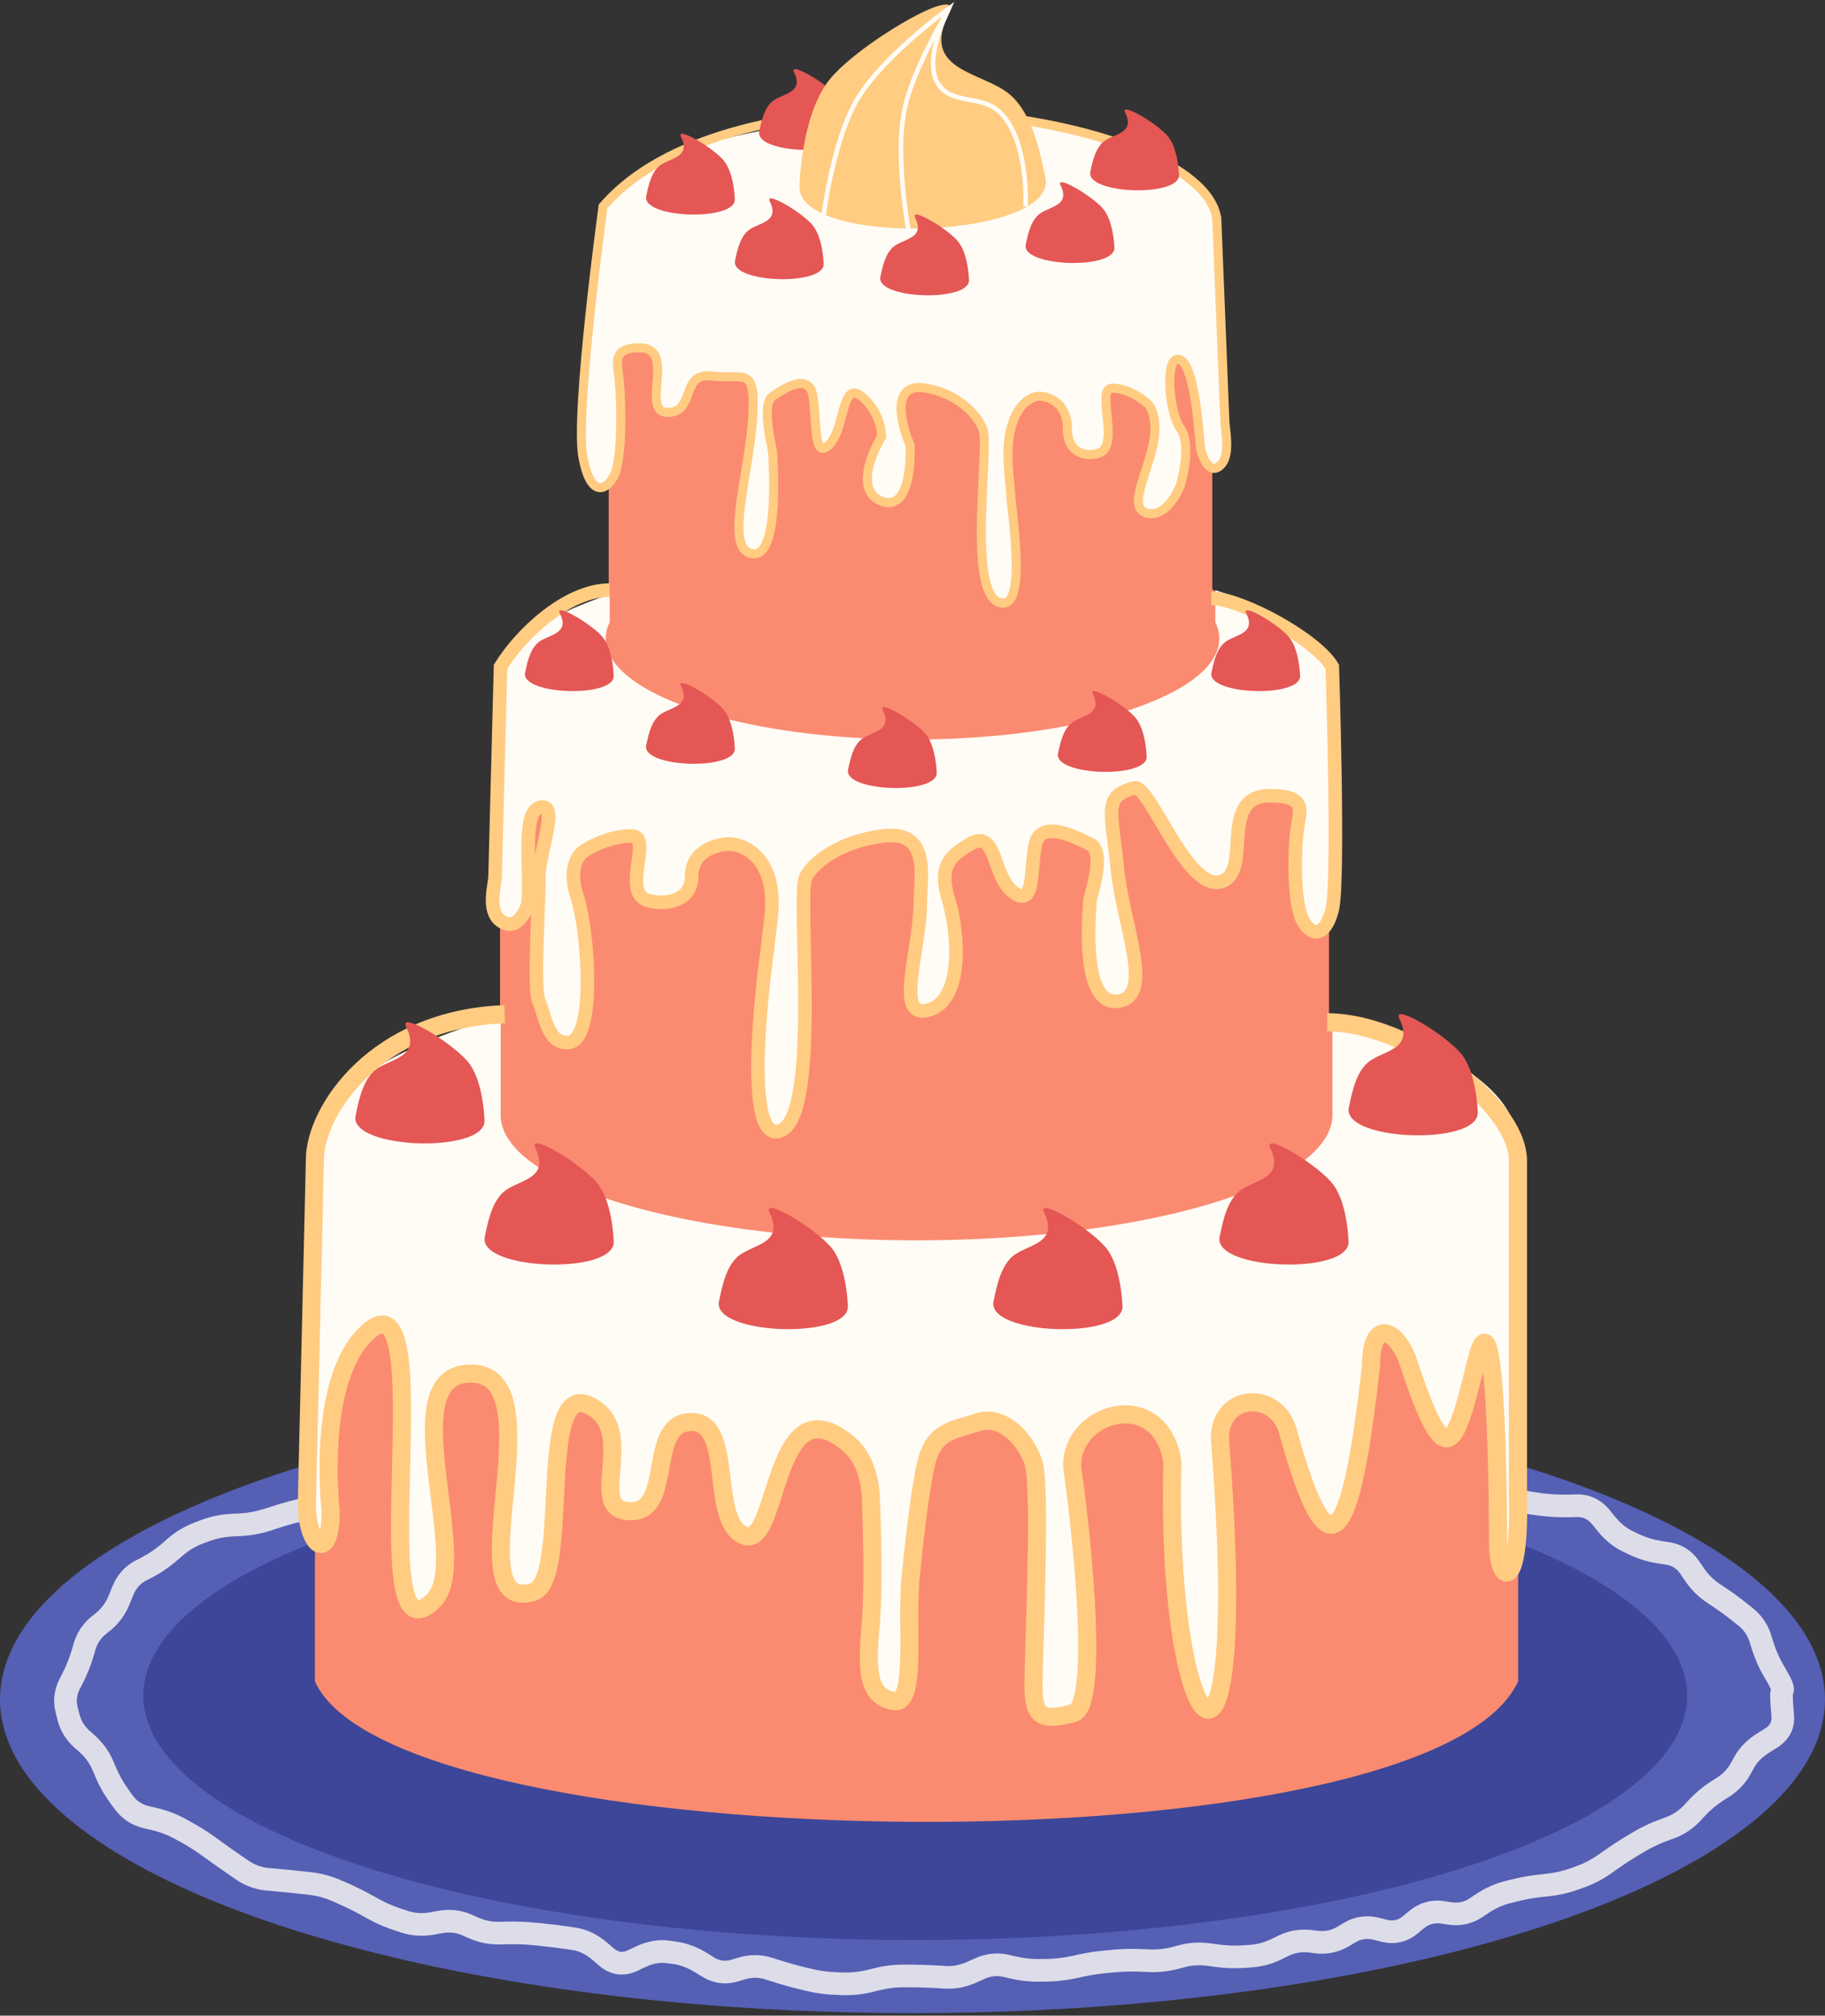 <?xml version="1.0" encoding="UTF-8"?> <svg xmlns="http://www.w3.org/2000/svg" width="403" height="445" viewBox="0 0 403 445" fill="none"><rect x="0" y="0" width="403" height="445" fill="#333333" stroke="none"/><ellipse cx="201.5" cy="375.184" rx="201.5" ry="69.259" fill="#555FB4"></ellipse><ellipse cx="202.108" cy="374.337" rx="170.453" ry="53.962" fill="#3D4698"></ellipse><path d="M207.345 308.301C209.691 308.104 212.027 308.376 214.317 309.102L215.802 309.57C217.599 310.139 219.382 310.47 221.153 310.566L221.915 310.605L222.657 310.645C224.243 310.73 225.89 310.45 227.618 309.746L229.142 309.121C231.718 308.07 234.372 307.961 236.954 308.887L237.696 309.16L238.419 309.414C240.261 310.075 242.11 310.568 243.946 310.898L245.431 311.172C247.284 311.505 249.164 311.698 251.036 311.738H251.778L252.521 311.758C254.746 311.806 256.947 312.157 259.103 312.793L259.845 313.008L260.567 313.223C262.386 313.759 264.218 314.131 266.056 314.355L267.54 314.551C269.466 314.786 271.4 314.961 273.341 315.078L274.083 315.117L274.845 315.156C276.673 315.266 278.54 315.202 280.45 314.961L281.231 314.863L281.993 314.766C284.301 314.475 286.593 314.546 288.829 314.961L289.552 315.098L290.294 315.234C292.33 315.612 294.364 316.069 296.368 316.602L297.813 316.992C299.669 317.485 301.546 317.873 303.438 318.164L304.923 318.398C307.276 318.76 309.501 319.616 311.563 320.957L312.228 321.406L312.911 321.836C314.112 322.616 315.403 322.863 316.954 322.539L317.774 322.363L318.595 322.207C321.529 321.592 324.243 322.292 326.505 324.258L327.13 324.805L327.774 325.352C329.205 326.596 330.672 327.422 332.188 327.871L332.911 328.086L333.614 328.281C335.39 328.807 337.223 329.2 339.103 329.453L339.864 329.551L340.606 329.668C342.469 329.919 344.422 330.013 346.466 329.961L348.106 329.922C351.095 329.848 353.621 331.094 355.509 333.438L356.036 334.102L356.583 334.766C357.812 336.29 359.132 337.352 360.528 338.027L361.212 338.359L361.876 338.672C363.416 339.415 365.118 339.928 366.993 340.215L367.774 340.352L368.575 340.469C371.376 340.898 373.642 342.354 375.235 344.707L376.134 346.035C377.18 347.579 378.388 348.78 379.728 349.668L380.333 350.078L380.958 350.488C382.659 351.616 384.325 352.836 385.938 354.141L387.11 355.078C389.049 356.647 390.401 358.653 391.134 361.035L391.349 361.758L391.583 362.461C392.113 364.186 392.826 365.856 393.751 367.461L394.142 368.125L394.513 368.789C395.038 369.701 395.466 370.513 395.743 371.191C395.879 371.525 396.018 371.921 396.095 372.324C396.147 372.599 396.238 373.327 395.899 374.121C395.893 374.204 395.898 374.348 395.899 374.57C395.903 375.093 395.928 375.869 396.017 376.914L396.095 377.734L396.153 378.535C396.279 380.022 396.053 381.474 395.353 382.793C394.657 384.101 393.586 385.128 392.306 385.918L391.563 386.367L390.821 386.836C389.157 387.863 388.026 389.021 387.325 390.293L386.622 391.582C385.474 393.67 383.876 395.376 381.856 396.66L381.231 397.051L380.606 397.461C379.12 398.405 377.756 399.536 376.524 400.859L375.997 401.406L375.489 401.973C373.849 403.734 371.888 405.047 369.63 405.879L368.907 406.133L368.204 406.387C366.455 407.031 364.793 407.818 363.224 408.75L362.579 409.141L361.954 409.512C360.309 410.49 358.668 411.555 357.052 412.695L356.427 413.145L355.802 413.574C353.951 414.88 351.955 415.926 349.845 416.68L348.438 417.188C346.355 417.932 344.185 418.415 341.954 418.652L340.431 418.809C338.51 419.013 336.649 419.36 334.845 419.824L334.122 420L333.399 420.195C331.766 420.616 330.193 421.324 328.673 422.344L328.009 422.793L327.364 423.223C325.086 424.753 322.502 425.311 319.767 424.902L318.165 424.668C316.757 424.457 315.534 424.788 314.337 425.781L313.692 426.309L313.048 426.855C310.717 428.788 307.954 429.412 305.021 428.672L304.22 428.477L303.399 428.262C301.859 427.874 300.549 428.074 299.317 428.809L297.95 429.629C295.662 430.995 293.154 431.556 290.528 431.25L289.767 431.152L288.985 431.055C287.4 430.871 285.906 431.128 284.454 431.836L283.048 432.539C280.89 433.592 278.627 434.197 276.29 434.355L275.548 434.414L274.786 434.453C272.611 434.6 270.411 434.528 268.204 434.219L267.442 434.102L266.681 434.004C264.957 433.762 263.289 433.852 261.661 434.277L260.919 434.473L260.196 434.668C258 435.242 255.762 435.473 253.497 435.371L252.735 435.332L251.993 435.293C250.088 435.207 248.19 435.248 246.31 435.41L245.567 435.488L244.825 435.547C242.942 435.709 241.051 436.001 239.181 436.406L238.438 436.562L237.716 436.719C235.586 437.18 233.431 437.439 231.271 437.48H230.528L229.767 437.5C227.558 437.542 225.349 437.309 223.146 436.797L222.384 436.621L221.642 436.445C220.2 436.11 218.755 436.243 217.247 436.934L216.505 437.285L215.763 437.617C213.442 438.68 211.042 439.17 208.595 439.023L207.853 438.984L207.091 438.926C205.131 438.809 203.171 438.747 201.212 438.73H199.708C197.92 438.716 196.117 438.928 194.298 439.375L193.536 439.551L192.774 439.746C190.549 440.293 188.313 440.539 186.075 440.469L185.313 440.43L184.571 440.41C182.391 440.342 180.215 440.049 178.067 439.531L176.583 439.18C174.541 438.687 172.511 438.109 170.489 437.461L169.005 436.992C167.541 436.524 166.042 436.514 164.454 436.992L163.692 437.207L162.931 437.441C160.155 438.277 157.426 437.87 154.942 436.328L154.22 435.879L153.517 435.449C151.871 434.427 150.259 433.819 148.673 433.594L147.188 433.398C145.791 433.201 144.233 433.444 142.462 434.297L141.661 434.668L140.86 435.059C139.44 435.743 137.923 436.069 136.368 435.859C134.814 435.649 133.424 434.939 132.228 433.906L131.563 433.32L130.88 432.734C129.358 431.421 127.894 430.74 126.485 430.527L125.743 430.41L125.001 430.312C123.078 430.025 121.144 429.781 119.2 429.59L117.716 429.434C115.833 429.248 113.912 429.191 111.974 429.238L110.45 429.277C108.042 429.336 105.72 428.867 103.517 427.891L102.11 427.266C100.736 426.659 99.252 426.492 97.579 426.797L96.778 426.934L95.978 427.09C93.473 427.547 91.026 427.422 88.692 426.68L87.247 426.211C85.174 425.55 83.168 424.685 81.231 423.613L80.548 423.242L79.884 422.871C78.153 421.913 76.407 421.045 74.649 420.273L73.966 419.961L73.263 419.668C71.669 418.97 69.993 418.523 68.224 418.32L67.462 418.223L66.7 418.145C64.705 417.916 62.669 417.715 60.606 417.539L59.825 417.461L59.044 417.402C56.541 417.188 54.228 416.381 52.169 414.98L51.544 414.551L50.899 414.102C49.183 412.934 47.497 411.748 45.841 410.547L45.216 410.098L44.61 409.668C43.057 408.541 41.45 407.52 39.806 406.621L38.517 405.918C36.995 405.086 35.283 404.426 33.38 403.984L32.579 403.809L31.798 403.633C29.129 403.014 26.938 401.584 25.333 399.395L24.864 398.77L24.395 398.125C23.048 396.285 21.93 394.333 21.056 392.266L20.763 391.543L20.45 390.84C19.796 389.293 18.851 387.969 17.599 386.855L17.032 386.348L16.446 385.84C14.544 384.146 13.268 382.036 12.657 379.57L12.481 378.828L12.286 378.086C11.653 375.528 11.949 373.015 13.146 370.664L13.849 369.297C14.706 367.612 15.367 365.917 15.86 364.219L16.075 363.516L16.27 362.832C16.954 360.48 18.272 358.481 20.177 356.914L20.763 356.445L21.329 355.977C22.483 355.027 23.426 353.723 24.122 351.973L24.747 350.41C25.775 347.821 27.482 345.8 29.884 344.551L31.251 343.848C32.887 342.996 34.42 341.957 35.841 340.723L36.427 340.215L37.013 339.688C38.796 338.14 40.788 336.956 42.97 336.133L43.692 335.859L44.395 335.586C46.554 334.772 48.845 334.317 51.231 334.199L52.833 334.121C54.767 334.025 56.559 333.688 58.224 333.145L58.946 332.93L59.649 332.695C61.604 332.057 63.586 331.483 65.587 330.996L67.032 330.645C68.694 330.241 70.285 329.561 71.798 328.594L73.087 327.773C75.168 326.443 77.456 325.665 79.903 325.488L80.665 325.449L81.427 325.391C83.25 325.26 85.009 324.913 86.7 324.355L87.423 324.121L88.126 323.887C90.111 323.231 92.135 322.688 94.181 322.266L94.903 322.109L95.645 321.953C97.653 321.538 99.683 321.206 101.72 320.938L103.204 320.742C104.792 320.532 106.343 319.957 107.872 318.984L108.556 318.555L109.239 318.105C111.509 316.662 114.018 316.054 116.661 316.328L117.423 316.406L118.204 316.484C119.671 316.635 121.066 316.317 122.462 315.43L123.146 314.98L123.849 314.551C126.282 313.002 128.979 312.566 131.759 313.32L133.321 313.75C134.75 314.138 136.04 313.966 137.345 313.184L138.048 312.754L138.771 312.324C141.391 310.753 144.247 310.663 147.052 311.914L147.853 312.266L148.634 312.617C150.3 313.361 151.756 313.477 153.087 313.125L153.829 312.93L154.552 312.734C156.45 312.232 158.353 311.651 160.255 310.996L160.997 310.742L161.72 310.488C164.07 309.679 166.488 309.486 168.927 309.902L169.688 310.02L170.45 310.156C172.162 310.449 173.844 310.414 175.509 310.059L176.993 309.746C179.199 309.274 181.433 309.103 183.673 309.258L185.196 309.375C187.137 309.51 189.083 309.567 191.017 309.551L191.759 309.531H192.501C194.416 309.515 196.348 309.395 198.263 309.18L199.747 309.023C201.77 308.796 203.808 308.589 205.841 308.418L206.583 308.359L207.345 308.301ZM235.255 313.594C233.9 313.11 232.533 313.139 231.036 313.75L229.513 314.375C227.168 315.331 224.782 315.755 222.384 315.625L221.642 315.586L220.88 315.547C218.672 315.426 216.475 315.025 214.298 314.336L213.556 314.102L212.794 313.867C211.104 313.333 209.426 313.141 207.755 313.281L207.013 313.34L206.251 313.398C204.267 313.565 202.288 313.762 200.313 313.984L199.571 314.062L198.81 314.16C196.728 314.394 194.644 314.513 192.56 314.531H191.798L191.056 314.551C188.989 314.569 186.916 314.5 184.845 314.355L184.083 314.297L183.341 314.258C181.568 314.134 179.802 314.253 178.048 314.629L176.563 314.941C174.267 315.433 171.943 315.477 169.61 315.078L168.849 314.961L168.087 314.824C166.485 314.55 164.923 314.678 163.36 315.215L161.876 315.723C159.866 316.415 157.854 317.026 155.841 317.559L154.356 317.949C151.772 318.631 149.154 318.326 146.603 317.188L145.802 316.836L145.021 316.465C143.611 315.836 142.469 315.936 141.329 316.621L140.626 317.051L139.923 317.461C137.464 318.939 134.774 319.323 132.013 318.574L131.231 318.359L130.45 318.164C129.038 317.781 127.781 317.97 126.524 318.77L125.841 319.199L125.138 319.648C122.847 321.104 120.329 321.74 117.677 321.465L116.915 321.387L116.134 321.289C114.656 321.136 113.273 321.46 111.915 322.324L111.231 322.773L110.567 323.203C108.469 324.539 106.217 325.39 103.849 325.703L102.364 325.898C100.446 326.152 98.532 326.465 96.642 326.855L95.919 327.012L95.177 327.168C93.323 327.552 91.488 328.039 89.689 328.633L88.282 329.102C86.189 329.793 84.008 330.211 81.778 330.371L81.036 330.43L80.274 330.488C78.668 330.603 77.173 331.083 75.782 331.973L75.138 332.402L74.493 332.812C72.534 334.065 70.436 334.969 68.224 335.508L67.481 335.684L66.759 335.859C64.883 336.315 63.024 336.844 61.192 337.441L59.786 337.91C57.666 338.602 55.413 339.005 53.067 339.121L51.466 339.199C49.575 339.293 47.817 339.655 46.173 340.273L45.45 340.527L44.727 340.801C43.11 341.411 41.641 342.307 40.294 343.477L39.708 343.984L39.102 344.492C37.391 345.978 35.544 347.246 33.556 348.281L32.188 348.984C30.963 349.623 30.027 350.654 29.395 352.246L28.77 353.809C27.807 356.236 26.406 358.286 24.513 359.844L23.927 360.312L23.36 360.781C22.216 361.722 21.472 362.854 21.075 364.219L20.88 364.922L20.665 365.605C20.079 367.622 19.294 369.612 18.302 371.562L17.599 372.93C16.944 374.216 16.806 375.507 17.149 376.895L17.325 377.617L17.52 378.359C17.887 379.839 18.63 381.081 19.786 382.109L20.919 383.125C22.726 384.732 24.116 386.659 25.06 388.887L25.352 389.609L25.665 390.312C26.387 392.018 27.312 393.639 28.439 395.176L28.888 395.82L29.356 396.445C30.23 397.637 31.388 398.392 32.931 398.75L33.712 398.945L34.513 399.121C36.815 399.656 38.947 400.457 40.899 401.523L41.563 401.875L42.208 402.246C44.039 403.247 45.821 404.36 47.54 405.605L48.165 406.055L48.77 406.504C50.387 407.676 52.034 408.84 53.712 409.98L54.356 410.41L54.981 410.84C56.318 411.749 57.806 412.28 59.474 412.422L60.255 412.48L61.036 412.559C63.144 412.738 65.224 412.93 67.267 413.164L68.028 413.262L68.79 413.34C71.051 413.599 73.213 414.193 75.274 415.098L75.978 415.391L76.661 415.684C78.564 416.519 80.444 417.466 82.306 418.496L82.97 418.867L83.653 419.238C85.31 420.155 87.016 420.886 88.77 421.445L89.493 421.68L90.196 421.914C91.69 422.39 93.311 422.49 95.079 422.168L95.88 422.012L96.681 421.875C99.276 421.402 101.788 421.654 104.142 422.695L105.548 423.32C107.076 423.997 108.665 424.318 110.333 424.277L111.856 424.238C113.995 424.186 116.114 424.267 118.204 424.473L118.946 424.531L119.688 424.609C121.716 424.809 123.737 425.051 125.743 425.352L127.228 425.586C129.744 425.965 132.051 427.141 134.142 428.945L135.509 430.117C136.116 430.639 136.619 430.841 137.032 430.898C137.446 430.955 137.982 430.889 138.692 430.547L139.493 430.176L140.294 429.785C142.786 428.586 145.344 428.077 147.892 428.438L148.634 428.555L149.356 428.652C151.714 428.985 153.99 429.848 156.153 431.191L156.876 431.641L157.579 432.09C158.907 432.914 160.154 433.057 161.485 432.656L162.247 432.422L163.028 432.188C165.541 431.433 168.066 431.439 170.528 432.227L172.013 432.695C173.92 433.307 175.833 433.853 177.755 434.316L179.239 434.668C181.06 435.107 182.895 435.353 184.728 435.41L185.47 435.449L186.231 435.469C188.001 435.524 189.783 435.325 191.583 434.883L192.345 434.707L193.106 434.512C195.314 433.969 197.53 433.712 199.747 433.73H201.251C203.295 433.747 205.339 433.823 207.384 433.945L208.146 433.984L208.888 434.043C210.449 434.136 212.051 433.818 213.692 433.066L215.177 432.402C217.631 431.279 220.194 430.963 222.774 431.562L223.517 431.738L224.278 431.914C226.093 432.336 227.887 432.533 229.669 432.5L230.431 432.48H231.173C233.004 432.446 234.827 432.229 236.642 431.836L237.384 431.68L238.126 431.504C240.202 431.054 242.298 430.747 244.396 430.566L245.138 430.508L245.88 430.43C247.978 430.249 250.088 430.217 252.208 430.312L252.97 430.332L253.731 430.371C255.49 430.45 257.218 430.27 258.927 429.824L259.669 429.629L260.392 429.434C262.669 428.839 265.004 428.713 267.364 429.043L268.146 429.16L268.907 429.258C270.784 429.521 272.632 429.596 274.454 429.473L275.216 429.414L275.958 429.375C277.622 429.262 279.257 428.81 280.86 428.027L281.563 427.695L282.267 427.344C284.572 426.22 287.03 425.798 289.571 426.094L290.333 426.191L291.114 426.27C292.62 426.445 294.023 426.149 295.392 425.332L296.759 424.512C299.183 423.066 301.865 422.72 304.63 423.418L305.431 423.613L306.251 423.828C307.618 424.171 308.736 423.925 309.845 423.008L310.489 422.461L311.134 421.934C313.382 420.069 316.037 419.278 318.907 419.707L319.708 419.844L320.509 419.961C322.048 420.19 323.362 419.894 324.571 419.082L325.216 418.633L325.88 418.203C327.846 416.883 329.935 415.922 332.149 415.352L332.872 415.156L333.595 414.98C335.642 414.453 337.748 414.077 339.903 413.848L340.665 413.77L341.427 413.672C343.272 413.476 345.055 413.089 346.759 412.48L348.165 411.973C349.842 411.374 351.425 410.541 352.911 409.492L353.536 409.062L354.161 408.613C355.882 407.399 357.634 406.262 359.396 405.215L360.021 404.844L360.665 404.453C362.503 403.361 364.452 402.448 366.485 401.699L367.188 401.445L367.892 401.172C369.416 400.611 370.73 399.745 371.837 398.555L372.853 397.461C374.368 395.833 376.06 394.419 377.911 393.242L378.536 392.832L379.161 392.441C380.48 391.603 381.508 390.524 382.247 389.18L382.95 387.891C384.137 385.732 385.934 383.978 388.204 382.578L388.946 382.109L389.669 381.66C390.352 381.239 390.72 380.819 390.919 380.449C391.11 380.089 391.227 379.621 391.173 378.965L391.114 378.145L391.036 377.344C390.943 376.245 390.904 375.323 390.899 374.609C390.897 374.258 390.888 373.91 390.919 373.594C390.931 373.468 391.016 373.26 391.075 373.008C390.918 372.64 390.648 372.073 390.196 371.289L389.415 369.961C388.306 368.038 387.441 366.016 386.798 363.926L386.583 363.223L386.349 362.5C385.909 361.073 385.132 359.909 383.966 358.965L382.794 358.027C381.298 356.818 379.755 355.69 378.185 354.648L377.579 354.238L376.954 353.828C375.023 352.546 373.367 350.875 371.993 348.848L371.544 348.164L371.095 347.5C370.269 346.281 369.218 345.625 367.813 345.41L367.032 345.293L366.231 345.176C363.905 344.82 361.726 344.156 359.708 343.184L359.024 342.852L358.36 342.539C356.198 341.495 354.304 339.91 352.677 337.891L351.622 336.562C350.652 335.359 349.57 334.888 348.224 334.922L347.403 334.941L346.603 334.961C344.31 335.019 342.088 334.898 339.942 334.609L339.181 334.512L338.438 334.414C336.311 334.128 334.233 333.685 332.208 333.086L331.485 332.871L330.782 332.656C328.498 331.981 326.383 330.784 324.474 329.121L323.224 328.027C322.146 327.092 321.016 326.795 319.61 327.09L318.81 327.266L317.989 327.441C315.202 328.026 312.54 327.572 310.177 326.035L309.513 325.586L308.829 325.156C307.325 324.178 305.769 323.587 304.161 323.34L302.677 323.105C300.608 322.787 298.551 322.355 296.524 321.816L295.079 321.426C293.2 320.926 291.303 320.51 289.396 320.156L288.653 320L287.911 319.863C286.201 319.546 284.433 319.498 282.618 319.727L281.856 319.824L281.075 319.922C278.867 320.2 276.685 320.286 274.532 320.156L273.79 320.117L273.048 320.059C271.005 319.935 268.962 319.759 266.935 319.512L266.192 319.414L265.45 319.336C263.336 319.078 261.237 318.639 259.161 318.027L258.419 317.812L257.696 317.578C255.958 317.065 254.2 316.796 252.423 316.758L251.661 316.738H250.919C248.785 316.692 246.66 316.472 244.552 316.094L243.067 315.82C240.945 315.439 238.834 314.872 236.739 314.121L235.997 313.867L235.255 313.594Z" fill="#DDDDE9"></path><path d="M134.413 148.784V49.148H267.704V130.103L293.474 148.784V224.401L335.239 252.868V371.186C315.689 413.887 87.316 411.218 69.544 371.186V252.868L110.42 231.518V148.784H134.413Z" fill="#FA8B70"></path><ellipse cx="201.5" cy="48.255" rx="67.761" ry="22.29" fill="#FFFCF6"></ellipse><path fill-rule="evenodd" clip-rule="evenodd" d="M202.392 177.537C253.11 177.537 294.226 165.162 294.226 149.897C294.226 142.565 283.849 135.23 268.37 130.282V141.873H134.631V131.242C119.68 136.158 110.558 142.707 110.558 149.897C110.558 165.162 151.673 177.537 202.392 177.537Z" fill="#FFFCF6"></path><path fill-rule="evenodd" clip-rule="evenodd" d="M202.391 293.443C275.761 293.443 335.239 275.479 335.239 253.321C335.239 241.395 321.576 231.576 294.225 224.227V246.188H110.557V224.329C85.284 231.633 69.544 241.922 69.544 253.321C69.544 275.479 129.022 293.443 202.391 293.443Z" fill="#FFFCF6"></path><path d="M335.195 254.215H69.544L67.761 330.063C67.761 339.878 73.022 343.447 73.022 331.847C73.022 331.847 69.688 303.282 80.913 292.585C97.948 276.351 79.317 368.272 95.819 351.478C104.588 342.555 85.673 300.477 104.588 301.508C122.916 302.507 100.16 355.061 117.74 349.694C126.509 347.017 117.692 298.878 131.77 309.539C140.196 315.921 129.17 332.372 139.661 331.847C148.58 331.401 143.059 313.196 151.937 312.216C162.594 311.04 156.321 333.632 164.212 337.201C172.104 340.77 170.35 303.293 187.01 316.678C190.858 319.769 191.979 324.411 192.271 328.278C192.563 334.524 192.972 348.98 192.271 356.832C191.394 366.648 191.394 372.894 197.532 373.787C202.442 374.5 200.121 356.832 201.039 347.017C201.624 340.77 203.144 326.85 204.547 321.139C206.3 314.001 210.684 314.001 215.945 312.216C221.206 310.431 226.467 315.785 228.221 321.139C229.975 326.493 228.221 363.079 228.221 370.217C228.221 377.356 229.975 378.248 236.989 376.464C242.601 375.036 239.328 340.77 236.989 323.816C234.359 310.431 256.28 303.293 258.91 321.139C257.157 382.71 276.447 405.91 269.432 316.678C268.593 306.003 281.585 304.795 284.338 314.001C293.551 347.575 298.368 338.986 302.752 299.723C302.752 289.908 307.688 291.091 310.643 297.939C319.283 324.286 323.106 319.839 329.057 295.262L330.811 338.986C330.811 347.909 335.753 350.183 335.195 328.278V254.215Z" fill="#FFFCF6"></path><path d="M111.449 223.902C82.918 224.954 69.544 245.301 69.544 255.98L67.761 331.828C67.761 341.643 73.022 345.213 73.022 333.612C73.022 333.612 69.688 305.048 80.913 294.35C97.948 278.116 79.317 370.037 95.819 353.244C104.588 344.32 85.673 302.242 104.588 303.273C122.916 304.273 100.16 356.826 117.74 351.459C126.509 348.782 117.692 300.644 131.77 311.304C140.196 317.686 129.17 334.137 139.661 333.612C148.58 333.166 143.059 314.961 151.937 313.981C162.594 312.805 156.321 335.397 164.212 338.966C172.104 342.536 170.35 305.058 187.01 318.443C190.858 321.535 191.979 326.176 192.271 330.043C192.563 336.289 192.972 350.745 192.271 358.598C191.394 368.413 191.394 374.659 197.532 375.552C202.442 376.266 200.121 358.598 201.039 348.782C201.624 342.536 203.144 328.615 204.547 322.905C206.3 315.766 210.684 315.766 215.945 313.981C221.206 312.197 226.467 317.551 228.221 322.905C229.975 328.258 228.221 364.844 228.221 371.982C228.221 379.121 229.975 380.013 236.989 378.229C242.601 376.801 239.328 342.536 236.989 325.581C234.359 312.197 256.28 305.058 258.91 322.905C257.157 384.475 276.447 407.675 269.432 318.443C268.593 307.768 281.585 306.561 284.338 315.766C293.551 349.34 298.368 340.751 302.752 301.489C302.752 291.673 307.688 292.856 310.643 299.704C319.283 326.051 321.157 320.5 326 300.5C330.843 280.5 330.811 340.751 330.811 340.751C330.811 349.674 335.752 351.948 335.195 330.043V255.98C334.761 243.3 310.643 225.685 293.077 225.685" stroke="#FFCC82" stroke-width="4"></path><ellipse cx="202.392" cy="246.19" rx="91.834" ry="27.639" fill="#FA8B70"></ellipse><path d="M294.226 201.612C295.762 195.371 294.225 148.109 294.225 148.109L202.391 148.11L110.557 148.11L109.352 194.369C109.352 196.148 107.508 201.904 110.557 204.155C114.172 206.824 116.18 201.783 116.582 200.597C117.385 193.776 115.158 180.669 119.014 179.245C123.834 177.466 119.014 189.296 119.014 194.369C119.014 202.376 117.809 218.982 119.014 221.948C120.219 224.32 120.893 231.744 125.713 231.032C131.738 230.143 129.859 205.934 127.449 198.817C125.521 193.124 127.449 189.921 128.654 189.031C130.261 187.845 134.679 185.473 139.499 185.473C144.32 185.473 137.089 197.928 143.115 199.707C146.637 200.747 152.755 200.063 152.755 194.369C152.755 188.675 158.378 187.252 161.19 187.252C163.198 187.252 167.697 188.675 169.625 194.369C171.553 200.063 169.625 206.824 169.625 209.493C168.42 217.796 164.178 252.834 172.076 250.647C181.716 247.978 175.65 197.038 178.06 194.369C179.265 191.997 184.326 186.896 194.931 185.473C205.535 184.049 203.282 194.369 203.282 199.707C203.282 210.662 197.353 226.035 205.065 223.9C212.777 221.764 211.751 206.951 209.523 199.707C207.294 192.462 209.391 190.099 214.211 187.252C220.236 183.694 219.031 194.369 223.851 197.928C228.671 201.486 227.466 192.59 228.671 187.252C229.876 181.914 237.107 185.473 240.722 187.252C244.337 189.031 240.722 198.817 240.722 199.707C240.722 200.597 238.312 222.837 246.747 221.948C255.182 221.058 247.952 205.045 246.747 192.59C245.542 180.135 243.405 176.647 250.538 174.864C253.997 173.999 262.448 198.804 270.153 195.371C276.394 192.59 269.118 176.576 280.486 176.576C288.921 176.576 286.97 180.135 286.511 183.694C285.708 189.921 285.79 200.597 287.718 204.155C289.646 207.714 292.69 207.853 294.226 201.612Z" fill="#FFFCF6"></path><path d="M134.63 130.281C125.304 130.281 115.048 139.854 110.531 147.202L109.326 193.461C109.326 195.24 107.483 200.996 110.531 203.247C114.146 205.916 116.155 200.875 116.556 199.688C117.36 192.868 115.133 179.761 118.989 178.337C123.809 176.558 118.989 188.388 118.989 193.461C118.989 201.468 117.784 218.074 118.989 221.04C120.194 223.412 120.868 230.836 125.688 230.124C131.713 229.235 129.834 205.026 127.424 197.909C125.496 192.216 127.424 189.013 128.629 188.123C130.236 186.937 134.654 184.565 139.474 184.565C144.294 184.565 137.064 197.02 143.089 198.799C146.612 199.839 152.729 199.155 152.729 193.461C152.729 187.767 158.353 186.344 161.165 186.344C163.173 186.344 167.672 187.767 169.6 193.461C171.528 199.155 169.6 205.916 169.6 208.585C168.395 216.888 164.152 251.926 172.05 249.739C181.691 247.07 175.625 196.13 178.035 193.461C179.24 191.089 184.301 185.988 194.905 184.565C205.509 183.141 203.256 193.461 203.256 198.799C203.256 209.754 197.327 225.127 205.039 222.991C212.752 220.856 211.726 206.043 209.497 198.799C207.269 191.554 209.366 189.191 214.186 186.344C220.211 182.785 219.006 193.461 223.826 197.02C228.646 200.578 227.441 191.682 228.646 186.344C229.851 181.006 237.081 184.565 240.696 186.344C244.311 188.123 240.696 197.909 240.696 198.799C240.696 199.688 238.286 221.929 246.721 221.04C255.156 220.15 247.926 204.137 246.721 191.682C245.516 179.227 243.379 175.739 250.512 173.956C253.972 173.091 262.422 197.896 270.127 194.463C276.368 191.682 269.092 175.668 280.461 175.668C288.896 175.668 286.945 179.227 286.486 182.785C285.682 189.013 285.764 199.688 287.692 203.247C289.62 206.805 292.664 206.945 294.2 200.704C295.736 194.463 294.199 147.201 294.199 147.201C290.731 141.224 274.387 132.245 267.478 132.064" stroke="#FFCC82" stroke-width="3"></path><ellipse cx="201.5" cy="140.981" rx="67.761" ry="22.29" fill="#FA8B70"></ellipse><path d="M115.922 148.62C115.28 153.442 135.522 154.085 135.522 149.263C135.522 149.263 135.415 143.797 133.273 140.904C131.131 138.011 122.349 132.874 123.634 135.438C125.952 140.064 120.954 140.074 118.814 141.875C116.748 143.615 116.244 147.341 115.922 148.62Z" fill="#E45754"></path><path d="M142.669 164.667C142.027 169.489 162.27 170.132 162.27 165.31C162.27 165.31 162.162 159.844 160.02 156.951C157.878 154.058 149.096 148.92 150.381 151.485C152.699 156.111 147.701 156.121 145.561 157.922C143.495 159.662 142.991 163.387 142.669 164.667Z" fill="#E45754"></path><path d="M78.482 246.5C77.547 253.733 106.991 254.698 106.991 247.464C106.991 247.464 106.835 239.266 103.72 234.926C100.604 230.586 87.829 222.881 89.699 226.728C93.07 233.666 85.801 233.681 82.688 236.383C79.683 238.992 78.949 244.581 78.482 246.5Z" fill="#E45754"></path><path d="M107.013 273.246C106.079 280.48 135.522 281.444 135.522 274.211C135.522 274.211 135.367 266.013 132.251 261.672C129.135 257.332 116.361 249.627 118.23 253.474C121.601 260.412 114.332 260.427 111.22 263.129C108.214 265.739 107.481 271.327 107.013 273.246Z" fill="#E45754"></path><path d="M158.725 287.512C157.79 294.745 187.234 295.71 187.234 288.476C187.234 288.476 187.079 280.278 183.963 275.938C180.847 271.598 168.072 263.892 169.942 267.74C173.313 274.678 166.044 274.693 162.931 277.395C159.926 280.004 159.193 285.593 158.725 287.512Z" fill="#E45754"></path><path d="M219.353 287.512C218.418 294.745 247.862 295.71 247.862 288.476C247.862 288.476 247.707 280.278 244.591 275.938C241.475 271.598 228.7 263.892 230.57 267.74C233.941 274.678 226.672 274.693 223.559 277.395C220.554 280.004 219.82 285.593 219.353 287.512Z" fill="#E45754"></path><path d="M269.283 273.246C268.348 280.48 297.792 281.444 297.792 274.211C297.792 274.211 297.636 266.013 294.52 261.672C291.405 257.332 278.63 249.627 280.5 253.474C283.871 260.412 276.602 260.427 273.489 263.129C270.483 265.739 269.75 271.327 269.283 273.246Z" fill="#E45754"></path><path d="M297.813 244.719C296.878 251.952 326.322 252.917 326.322 245.683C326.322 245.683 326.166 237.485 323.051 233.145C319.935 228.805 307.16 221.099 309.03 224.947C312.401 231.885 305.132 231.9 302.019 234.602C299.014 237.211 298.28 242.8 297.813 244.719Z" fill="#E45754"></path><path d="M187.25 170.014C186.607 174.837 206.85 175.48 206.85 170.657C206.85 170.657 206.743 165.192 204.6 162.299C202.458 159.405 193.676 154.268 194.961 156.833C197.279 161.459 192.281 161.468 190.141 163.27C188.075 165.009 187.571 168.735 187.25 170.014Z" fill="#E45754"></path><path d="M233.612 166.452C232.969 171.274 253.212 171.917 253.212 167.095C253.212 167.095 253.105 161.629 250.963 158.736C248.821 155.843 240.038 150.706 241.323 153.27C243.641 157.896 238.643 157.906 236.504 159.707C234.437 161.447 233.933 165.173 233.612 166.452Z" fill="#E45754"></path><path d="M267.493 148.62C266.85 153.442 287.093 154.085 287.093 149.263C287.093 149.263 286.986 143.797 284.844 140.904C282.702 138.011 273.919 132.874 275.204 135.438C277.522 140.064 272.524 140.074 270.385 141.875C268.318 143.615 267.814 147.341 267.493 148.62Z" fill="#E45754"></path><path d="M128.71 100.861C126.928 91.053 133.168 45.582 133.168 45.582L268.69 48.257L270.473 92.837C270.473 94.62 271.837 100.388 269.581 102.644C266.907 105.319 265.421 100.266 265.124 99.078C264.529 92.242 263.519 80.889 260.666 79.463C257.099 77.679 257.991 91.053 260.666 94.62C262.805 97.473 261.557 104.13 260.666 107.102C259.774 109.48 257.099 114.056 253.533 113.343C249.075 112.451 252.641 106.21 254.424 99.078C255.851 93.371 254.424 90.162 253.533 89.27C252.344 88.081 249.075 85.704 245.508 85.704C241.942 85.704 247.292 98.186 242.834 99.969C240.227 101.012 235.701 100.326 235.701 94.62C235.701 88.913 231.54 87.487 229.46 87.487C227.974 87.487 224.645 88.913 223.219 94.62C221.792 100.326 223.219 107.102 223.219 109.777C224.11 118.098 226.388 135.15 220.544 132.958C213.411 130.283 218.761 97.294 216.978 94.62C216.086 92.242 212.341 87.13 204.495 85.704C196.649 84.277 198.848 93.431 200.929 98.186C201.226 103.238 200.394 112.808 194.688 110.668C188.981 108.528 192.31 100.266 194.688 96.403C194.688 94.62 193.796 90.34 190.23 87.487C185.772 83.921 186.663 94.62 183.097 98.186C179.531 101.752 180.422 92.837 179.531 87.487C178.639 82.137 173.289 85.704 170.615 87.487C167.94 89.27 170.615 99.078 170.615 99.969C170.615 100.861 172.398 123.151 166.157 122.259C159.916 121.367 165.265 105.319 166.157 92.837C167.048 80.354 164.374 83.921 157.241 83.029C150.108 82.137 153.674 91.053 147.433 91.053C141.192 91.053 149.605 76.788 141.193 76.788C134.952 76.788 136.396 80.354 136.735 83.921C137.33 90.162 137.269 100.861 135.843 104.427C134.416 107.994 130.492 110.668 128.71 100.861Z" fill="#FFFCF6"></path><path d="M128.71 100.852C126.928 91.045 133.168 45.574 133.168 45.574C163.162 10.806 265.123 24.184 268.69 48.248L270.473 92.828C270.473 94.611 271.837 100.38 269.581 102.635C266.907 105.31 265.421 100.258 265.123 99.069C264.529 92.234 263.519 80.881 260.665 79.454C257.099 77.671 257.991 91.045 260.665 94.611C262.805 97.464 261.557 104.121 260.665 107.093C259.774 109.471 257.099 114.048 253.533 113.335C249.075 112.443 252.641 106.202 254.424 99.069C255.851 93.363 254.424 90.153 253.533 89.262C252.344 88.073 249.075 85.695 245.508 85.695C241.942 85.695 247.292 98.177 242.834 99.961C240.227 101.003 235.701 100.317 235.701 94.611C235.701 88.905 231.54 87.478 229.46 87.478C227.974 87.478 224.645 88.905 223.219 94.611C221.792 100.317 223.219 107.093 223.219 109.768C224.11 118.09 226.388 135.141 220.544 132.95C213.411 130.275 218.761 97.286 216.977 94.611C216.086 92.234 212.341 87.122 204.495 85.695C196.649 84.269 198.848 93.422 200.929 98.177C201.226 103.23 200.394 112.8 194.688 110.66C188.981 108.52 192.31 100.258 194.688 96.394C194.688 94.611 193.796 90.332 190.23 87.478C185.772 83.912 186.663 94.611 183.097 98.177C179.531 101.744 180.422 92.828 179.531 87.478C178.639 82.129 173.289 85.695 170.615 87.478C167.94 89.262 170.615 99.069 170.615 99.961C170.615 100.852 172.398 123.142 166.157 122.251C159.915 121.359 165.265 105.31 166.157 92.828C167.048 80.346 164.373 83.912 157.241 83.02C150.108 82.129 153.674 91.045 147.433 91.045C141.192 91.045 149.604 76.779 141.193 76.779C134.952 76.779 136.396 80.346 136.735 83.912C137.33 90.153 137.269 100.852 135.842 104.419C134.416 107.985 130.492 110.66 128.71 100.852Z" stroke="#FFCC82" stroke-width="2"></path><path d="M142.669 43.413C142.027 48.235 162.27 48.878 162.27 44.056C162.27 44.056 162.162 38.59 160.02 35.697C157.878 32.804 149.096 27.666 150.381 30.231C152.699 34.857 147.701 34.867 145.561 36.668C143.495 38.408 142.991 42.133 142.669 43.413Z" fill="#E45754"></path><path d="M162.285 57.678C161.642 62.501 181.885 63.144 181.885 58.321C181.885 58.321 181.778 52.856 179.636 49.963C177.493 47.069 168.711 41.932 169.996 44.497C172.314 49.123 167.316 49.133 165.177 50.934C163.11 52.673 162.606 56.399 162.285 57.678Z" fill="#E45754"></path><path d="M226.479 54.108C225.836 58.93 246.079 59.573 246.079 54.751C246.079 54.751 245.972 49.286 243.83 46.392C241.688 43.499 232.905 38.362 234.191 40.927C236.508 45.552 231.511 45.562 229.371 47.364C227.304 49.103 226.8 52.829 226.479 54.108Z" fill="#E45754"></path><path d="M240.745 38.061C240.102 42.883 260.345 43.526 260.345 38.704C260.345 38.704 260.238 33.239 258.096 30.345C255.953 27.452 247.171 22.315 248.456 24.88C250.774 29.505 245.776 29.515 243.636 31.317C241.57 33.056 241.066 36.782 240.745 38.061Z" fill="#E45754"></path><path d="M167.634 29.147C166.992 33.969 187.234 34.612 187.234 29.79C187.234 29.79 187.127 24.325 184.985 21.431C182.843 18.538 174.061 13.401 175.346 15.966C177.664 20.591 172.666 20.601 170.526 22.403C168.46 24.142 167.956 27.868 167.634 29.147Z" fill="#E45754"></path><path d="M230.922 39.487C232.706 52.861 176.535 54.644 176.535 41.27C176.535 41.27 176.832 26.113 182.776 18.089C188.72 10.065 213.09 -4.182 209.524 2.931C203.092 15.759 216.96 15.787 222.898 20.782C228.632 25.607 230.031 35.939 230.922 39.487Z" fill="#FFCC82"></path><path d="M181.885 47.366C181.885 47.366 184.001 31.213 189.018 22.401C194.621 12.559 209.524 1.895 209.524 1.895L209.132 2.786M200.608 50.932C200.608 50.932 197.579 34.415 199.717 24.184C201.584 15.248 209.132 2.786 209.132 2.786M209.132 2.786C209.132 2.786 204.168 12.591 206.849 17.943C209.639 23.512 216.848 20.538 221.115 25.076C227.247 31.597 226.464 45.583 226.464 45.583" stroke="#FFFCF6"></path><path d="M194.382 61.241C193.74 66.063 213.982 66.706 213.982 61.884C213.982 61.884 213.875 56.419 211.733 53.525C209.591 50.632 200.809 45.495 202.094 48.059C204.412 52.685 199.414 52.695 197.274 54.496C195.208 56.236 194.704 59.962 194.382 61.241Z" fill="#E45754"></path></svg> 